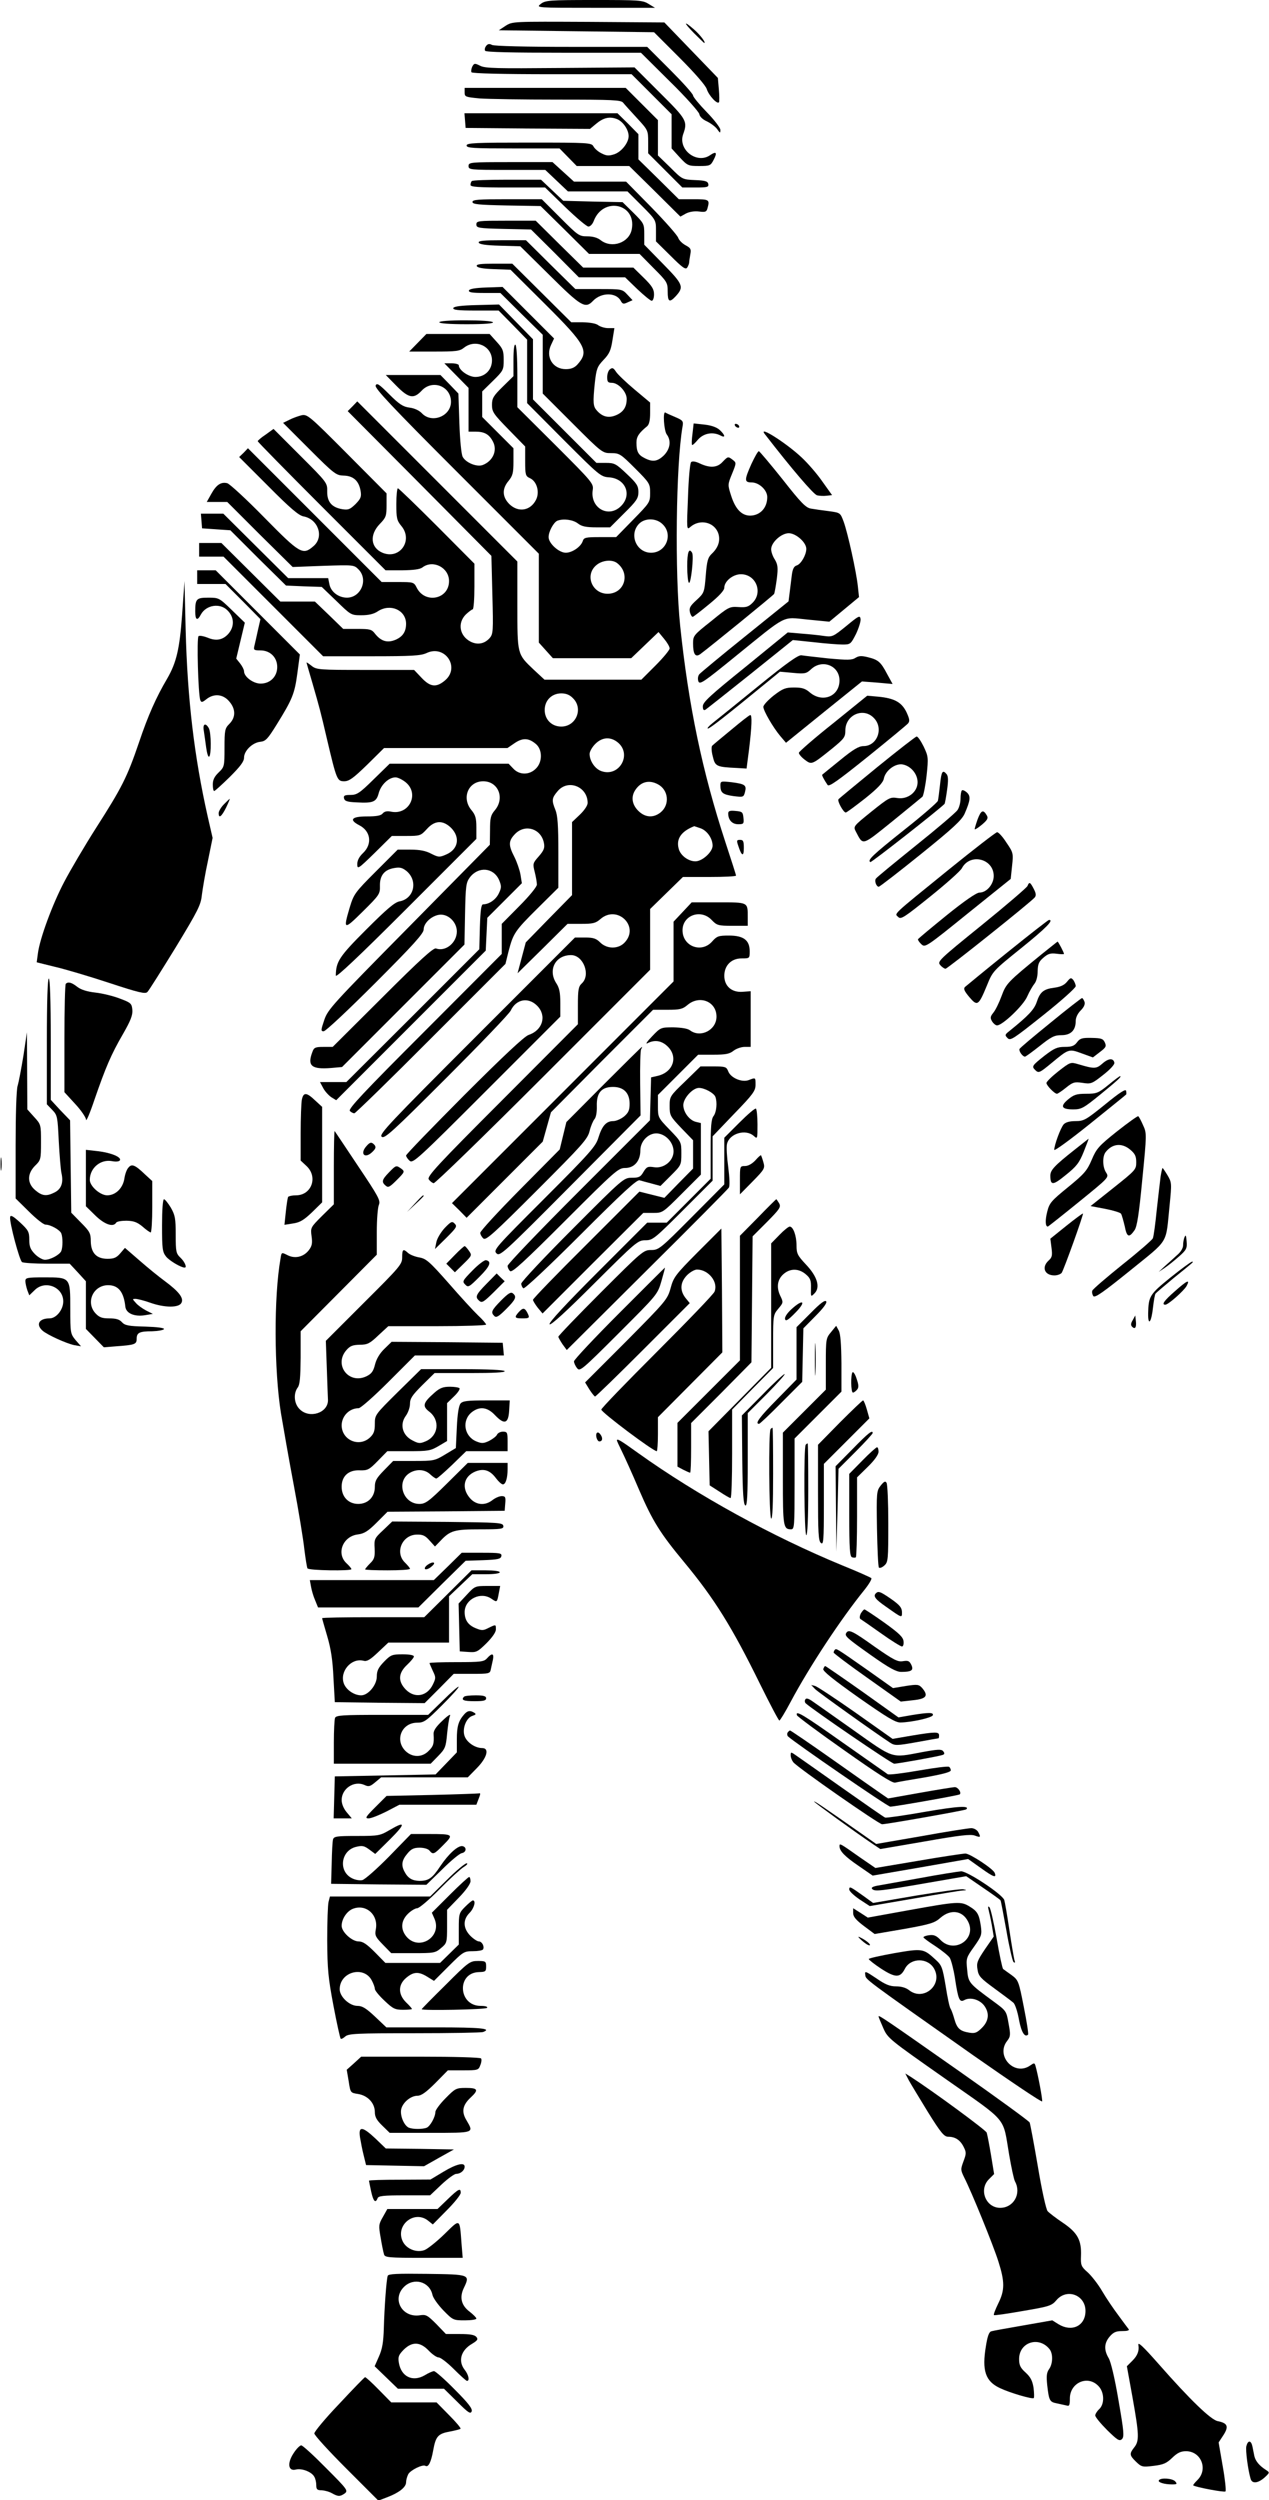 <?xml version="1.0" standalone="no"?>
<!DOCTYPE svg PUBLIC "-//W3C//DTD SVG 20010904//EN"
 "http://www.w3.org/TR/2001/REC-SVG-20010904/DTD/svg10.dtd">
<svg version="1.0" xmlns="http://www.w3.org/2000/svg"
 width="650pt" height="1280pt" viewBox="0 0 650 1280"
 preserveAspectRatio="xMidYMid meet">
<g transform="translate(0,1280) scale(0.1,-0.1)"
fill="#000000" stroke="none">
<path d="M2770 12780 c-25 -20 -25 -20 280 -20 l305 0 -33 20 c-30 19 -50 20
-280 20 -230 0 -249 -2 -272 -20z"/>
<path d="M2590 12668 l-35 -23 397 -5 398 -5 130 -130 c77 -77 134 -142 140
-161 11 -34 55 -81 63 -67 2 4 2 34 -1 66 l-5 58 -137 142 -137 142 -389 3
c-389 2 -389 2 -424 -20z"/>
<path d="M3555 12630 c27 -27 51 -50 52 -50 11 0 -21 42 -52 69 -55 48 -55 37
0 -19z"/>
<path d="M2490 12565 c-6 -8 -9 -19 -5 -25 4 -7 138 -10 402 -10 l396 0 148
-147 c82 -80 149 -156 151 -167 2 -13 17 -28 40 -38 20 -10 44 -28 52 -40 14
-20 16 -21 16 -3 0 10 -31 51 -70 91 -38 39 -70 78 -70 85 0 8 -53 67 -117
131 l-118 118 -388 0 c-234 0 -396 4 -407 10 -13 7 -21 6 -30 -5z"/>
<path d="M2419 12459 c-5 -11 -7 -24 -4 -29 4 -6 158 -10 413 -10 l407 0 103
-103 102 -102 0 -88 0 -87 41 -45 c40 -43 44 -45 100 -45 55 0 59 2 74 31 20
38 14 46 -17 25 -68 -48 -166 27 -139 106 24 67 19 76 -119 213 l-130 130
-380 -3 c-324 -3 -384 -2 -410 11 -28 14 -31 14 -41 -4z"/>
<path d="M2380 12326 c0 -22 5 -23 77 -30 42 -3 221 -6 399 -6 286 0 325 -2
336 -16 7 -9 39 -44 71 -79 56 -61 57 -63 57 -121 l0 -59 87 -87 88 -88 68 0
c60 0 68 2 65 18 -3 14 -16 18 -68 20 -65 3 -65 3 -127 65 l-63 61 0 91 0 90
-83 83 -82 82 -413 0 -412 0 0 -24z"/>
<path d="M2382 12183 l3 -38 318 -3 319 -2 30 25 c39 33 71 40 109 25 31 -13
59 -55 59 -87 0 -34 -37 -81 -74 -93 -28 -9 -40 -8 -65 5 -17 8 -35 24 -41 35
-10 19 -21 20 -330 20 -278 0 -320 -2 -320 -15 0 -13 33 -15 238 -15 l238 0
44 -45 44 -45 135 0 134 0 131 -129 131 -130 29 16 c18 9 43 13 67 10 32 -4
38 -2 43 17 12 44 9 46 -70 46 l-77 0 -103 102 -104 102 0 64 0 65 -53 54 -54
53 -392 0 -392 0 3 -37z"/>
<path d="M2400 11950 c0 -19 7 -20 197 -20 l196 0 58 -55 58 -55 152 0 153 0
73 -73 c73 -73 73 -74 73 -128 l0 -55 75 -74 c61 -61 77 -72 85 -60 5 8 10 20
10 26 0 6 3 25 6 42 5 26 2 32 -24 46 -17 9 -34 26 -38 38 -4 13 -66 83 -137
156 l-130 132 -134 0 -133 0 -55 50 -55 50 -215 0 c-208 0 -215 -1 -215 -20z"/>
<path d="M2417 11873 c-4 -3 -7 -12 -7 -20 0 -10 39 -13 191 -13 l191 0 103
-100 c57 -55 110 -100 119 -100 9 0 21 12 27 28 48 127 220 90 195 -42 -13
-69 -102 -100 -159 -56 -16 13 -40 20 -69 20 -42 0 -47 4 -138 95 l-95 95
-177 0 c-148 0 -178 -2 -178 -14 0 -12 31 -15 175 -18 l174 -3 124 -122 124
-123 129 0 130 0 72 -73 c69 -69 72 -74 72 -120 0 -52 9 -58 40 -25 45 49 40
61 -64 167 l-96 98 0 54 c0 53 -2 56 -55 109 l-56 55 -152 3 -152 4 -57 54
-57 54 -174 0 c-95 0 -177 -3 -180 -7z"/>
<path d="M2440 11651 c0 -18 10 -20 140 -23 l140 -3 123 -122 122 -123 119 0
118 0 62 -60 c35 -33 68 -60 74 -60 7 0 12 15 12 33 0 26 -10 43 -53 85 l-53
52 -128 0 -129 0 -122 120 -121 120 -152 0 c-143 0 -152 -1 -152 -19z"/>
<path d="M2452 11558 c3 -9 36 -14 109 -16 l104 -3 151 -149 c160 -159 182
-172 221 -131 42 45 120 45 143 0 9 -16 14 -17 35 -7 l25 11 -27 29 c-26 28
-28 28 -147 28 l-119 0 -127 125 -126 125 -123 0 c-94 0 -122 -3 -119 -12z"/>
<path d="M2442 11438 c3 -9 32 -14 89 -16 l84 -3 178 -177 c210 -209 226 -240
164 -309 -15 -16 -32 -23 -59 -23 -67 0 -105 63 -75 125 l15 32 -132 132 -132
132 -84 -3 c-56 -2 -85 -7 -88 -15 -3 -10 17 -13 79 -13 l82 0 108 -107 109
-107 0 -151 0 -150 153 -153 c151 -151 153 -152 197 -152 43 0 49 -4 123 -78
75 -75 77 -79 77 -126 0 -48 -2 -50 -87 -137 l-87 -89 -82 0 c-74 0 -83 -2
-89 -20 -9 -29 -54 -60 -87 -60 -35 0 -88 48 -88 80 0 29 26 76 45 84 32 12
80 5 105 -14 19 -15 41 -20 95 -20 l70 0 72 72 c64 63 73 77 73 109 0 31 -8
44 -59 92 -56 53 -63 57 -108 57 l-48 0 -163 163 -162 162 0 154 0 154 -87 89
-87 89 -115 -3 c-80 -2 -116 -7 -119 -15 -3 -10 24 -13 114 -13 l118 0 73 -74
73 -75 0 -162 0 -163 188 -189 c182 -182 189 -188 232 -191 84 -6 119 -89 61
-147 -64 -64 -159 -10 -145 82 5 33 -1 40 -190 229 l-196 195 0 157 c0 94 -4
159 -10 163 -6 4 -10 -24 -10 -77 l0 -84 -55 -54 c-48 -47 -55 -59 -55 -93 0
-36 8 -47 85 -126 l85 -87 0 -76 c0 -69 2 -76 24 -86 36 -16 52 -72 31 -112
-29 -56 -91 -65 -136 -21 -37 37 -38 79 -4 119 21 26 25 40 25 99 l0 68 -80
80 -80 80 0 65 0 66 55 54 c53 52 55 56 55 107 0 47 -4 58 -36 93 l-36 40
-162 0 -162 0 -44 -45 -44 -45 128 0 c113 0 131 2 153 20 59 46 143 8 143 -65
0 -49 -36 -85 -85 -85 -35 0 -85 35 -85 60 0 5 -17 10 -37 10 l-37 0 62 -63
62 -63 0 -112 0 -112 36 0 c46 0 70 -14 89 -51 24 -45 0 -100 -53 -120 -30
-11 -86 12 -102 42 -7 13 -14 84 -17 173 l-5 151 -46 48 -46 47 -140 0 -140 0
54 -55 c63 -64 89 -69 130 -25 55 59 150 23 150 -57 0 -74 -98 -113 -149 -59
-13 14 -38 26 -63 29 -33 4 -53 17 -104 68 -53 53 -64 60 -70 45 -5 -14 83
-108 415 -440 l421 -421 0 -228 0 -227 36 -40 36 -40 201 0 200 0 70 67 70 67
28 -34 c16 -19 29 -41 29 -50 0 -8 -33 -48 -73 -88 l-72 -72 -248 0 -248 0
-56 52 c-84 80 -83 75 -83 330 l0 223 -410 410 -410 410 -24 -25 -25 -25 368
-370 368 -371 5 -199 c5 -188 4 -201 -14 -222 -27 -30 -63 -36 -98 -18 -56 29
-68 95 -24 139 15 14 31 26 35 26 5 0 9 53 9 117 l0 117 -192 193 c-106 106
-196 193 -200 193 -4 0 -8 -36 -8 -81 0 -72 3 -84 25 -111 63 -74 -7 -175 -96
-138 -61 26 -67 92 -14 147 32 33 35 41 35 96 l0 61 -202 203 c-192 193 -204
203 -233 197 -16 -4 -45 -14 -62 -23 l-33 -16 135 -135 c127 -127 137 -134
175 -135 50 -1 78 -27 87 -78 5 -31 1 -40 -26 -68 -28 -27 -37 -31 -68 -26
-54 9 -78 38 -77 91 1 44 -1 46 -137 182 l-138 138 -40 -29 c-23 -15 -41 -31
-41 -34 0 -3 147 -153 328 -334 l327 -327 85 0 c59 1 91 5 104 15 54 41 136
-1 136 -70 0 -93 -122 -118 -165 -35 -15 30 -17 30 -98 30 l-82 0 -342 342
-343 343 -22 -23 -23 -22 149 -149 c112 -113 157 -151 181 -155 75 -14 106
-105 51 -152 -55 -48 -69 -40 -252 146 -92 94 -178 173 -190 176 -32 8 -56 -8
-82 -55 l-23 -41 52 0 53 0 167 -167 168 -166 157 6 c155 5 157 5 180 -18 52
-52 13 -145 -59 -145 -43 0 -83 30 -90 70 l-6 30 -103 0 -102 0 -166 165 -166
165 -57 0 -58 0 3 -37 3 -38 72 -5 73 -5 142 -142 143 -141 92 -4 91 -3 75
-72 c74 -72 75 -73 128 -73 37 0 63 6 84 20 64 42 144 7 145 -63 0 -41 -17
-67 -55 -83 -41 -17 -73 -7 -103 30 -18 24 -26 26 -92 26 l-72 0 -72 70 -73
70 -88 0 -89 0 -151 150 -151 150 -57 0 -57 0 0 -35 0 -35 63 0 62 0 255 -255
255 -255 247 0 c208 0 253 3 282 16 95 46 175 -73 95 -140 -44 -37 -75 -34
-120 14 l-38 40 -249 0 c-237 0 -251 1 -276 21 -14 11 -26 19 -26 17 0 -2 14
-50 31 -108 36 -125 41 -143 74 -285 49 -208 52 -215 88 -215 25 0 46 15 118
85 l86 85 316 0 316 0 38 26 c42 28 73 26 111 -8 31 -30 30 -91 -3 -123 -33
-34 -85 -34 -116 0 l-24 25 -304 0 -305 0 -82 -80 c-72 -71 -86 -80 -119 -80
-29 0 -36 -3 -33 -17 3 -14 15 -19 63 -21 87 -5 103 2 115 48 12 43 51 80 86
80 12 0 36 -12 53 -26 70 -59 17 -167 -74 -150 -22 5 -36 2 -45 -9 -9 -11 -32
-15 -81 -15 -78 0 -93 -17 -39 -45 59 -30 68 -96 20 -142 -20 -19 -30 -38 -30
-57 0 -28 4 -26 89 57 l88 87 74 0 c70 0 74 1 105 35 41 46 83 47 125 6 48
-49 36 -111 -28 -137 -32 -14 -38 -13 -74 5 -28 15 -59 21 -106 21 l-66 0
-112 -112 c-108 -108 -113 -116 -134 -185 -34 -115 -30 -116 67 -20 86 85 89
90 88 132 -1 53 23 83 75 91 28 5 41 1 63 -17 58 -51 36 -141 -38 -154 -25 -5
-65 -39 -170 -144 -139 -139 -155 -164 -156 -236 0 -13 117 97 360 340 l360
360 0 59 c0 47 -5 64 -25 88 -52 62 -17 148 60 148 77 0 112 -86 60 -148 -22
-26 -25 -40 -25 -103 l-1 -74 -414 -420 c-391 -396 -416 -423 -434 -477 -18
-53 -18 -58 -3 -58 10 0 128 111 265 248 194 194 247 253 247 273 0 31 36 67
76 75 46 9 94 -35 94 -85 0 -58 -58 -105 -107 -87 -12 5 -81 -57 -273 -249
l-256 -255 -47 0 c-42 0 -49 -3 -57 -26 -27 -71 -5 -90 96 -82 l56 5 313 313
314 314 3 157 c3 142 5 160 24 186 44 59 123 52 151 -14 12 -30 12 -38 -2 -67
-15 -32 -50 -56 -80 -56 -10 0 -14 -26 -17 -115 l-3 -115 -340 -340 -341 -340
-67 0 -68 0 16 -30 c8 -16 27 -37 41 -47 l26 -16 383 383 383 383 4 84 4 84
89 89 88 88 -7 44 c-4 23 -18 64 -31 90 -32 62 -31 83 4 119 52 52 133 26 147
-47 5 -25 0 -38 -26 -68 -31 -35 -32 -38 -21 -81 6 -24 11 -53 11 -64 0 -11
-38 -58 -90 -110 l-90 -91 0 -77 0 -77 -395 -396 c-311 -311 -393 -398 -383
-408 7 -7 17 -12 23 -12 5 0 182 172 392 383 l382 382 16 65 c24 91 31 103
149 220 l106 105 0 181 c0 139 -4 190 -15 217 -20 49 -19 61 11 96 53 64 154
24 154 -60 0 -13 -17 -38 -40 -60 l-40 -38 0 -187 0 -187 -119 -121 -118 -121
-21 -79 -21 -79 128 126 128 127 70 0 c60 0 74 3 99 25 86 74 201 -38 124
-120 -32 -35 -91 -35 -126 0 -20 20 -35 25 -77 25 l-52 0 -503 -503 c-447
-447 -502 -505 -487 -517 14 -12 52 22 331 301 173 173 322 328 330 345 28 59
90 70 135 25 51 -51 29 -126 -44 -150 -22 -8 -128 -107 -330 -309 -163 -164
-297 -302 -297 -308 0 -6 8 -18 18 -27 17 -15 40 6 395 361 l377 377 0 70 c0
53 -5 77 -20 100 -45 68 -6 145 75 145 63 0 102 -102 55 -145 -17 -16 -20 -31
-20 -114 l0 -95 -387 -388 c-334 -334 -386 -391 -377 -406 6 -9 17 -18 25 -20
8 -1 260 244 562 546 l547 547 0 156 0 155 84 82 84 82 136 0 c75 0 136 3 136
7 0 4 -25 82 -55 173 -117 357 -188 695 -231 1105 -28 268 -22 824 12 1021 5
28 2 32 -38 49 -24 10 -46 20 -50 23 -14 7 -7 -93 7 -112 24 -32 18 -74 -14
-107 -33 -32 -58 -36 -100 -14 -32 16 -41 33 -41 79 0 30 12 49 55 84 10 9 15
30 15 67 l0 54 -80 67 c-44 37 -87 78 -95 91 -13 20 -19 22 -31 12 -8 -6 -14
-24 -14 -40 0 -24 4 -29 24 -29 33 0 76 -46 76 -82 0 -42 -17 -68 -55 -84 -38
-16 -69 -8 -97 23 -20 22 -22 39 -11 145 8 70 12 81 44 115 30 31 38 49 46
101 l10 62 -32 0 c-17 0 -40 7 -51 15 -11 9 -42 14 -78 15 l-60 0 -151 150
-151 150 -93 0 c-70 0 -92 -3 -89 -12z m953 -1323 c54 -53 16 -145 -60 -145
-75 0 -114 92 -63 147 30 32 90 32 123 -2z m-234 -198 c70 -54 38 -157 -49
-157 -79 0 -118 95 -58 146 30 26 81 31 107 11z m-226 -692 c54 -53 16 -145
-60 -145 -49 0 -85 36 -85 85 0 49 36 85 85 85 25 0 44 -8 60 -25z m228 -225
c77 -61 9 -181 -83 -148 -32 11 -60 52 -60 88 0 12 13 35 29 51 35 35 77 38
114 9z m206 -215 c56 -29 63 -106 14 -145 -37 -29 -79 -26 -114 9 -33 33 -38
74 -13 109 28 40 69 50 113 27z m220 -226 c33 -12 61 -52 61 -89 0 -32 -53
-80 -88 -80 -37 0 -78 31 -86 66 -13 50 14 88 80 114 1 0 15 -5 33 -11z"/>
<path d="M2250 11150 c0 -6 54 -10 141 -10 91 0 138 4 134 10 -4 6 -62 10
-141 10 -83 0 -134 -4 -134 -10z"/>
<path d="M3547 10579 c-4 -29 -5 -55 -2 -57 2 -3 16 10 30 27 29 33 76 42 116
21 26 -14 24 2 -4 28 -15 14 -42 24 -78 28 l-56 6 -6 -53z"/>
<path d="M3765 10620 c3 -5 11 -10 16 -10 6 0 7 5 4 10 -3 6 -11 10 -16 10 -6
0 -7 -4 -4 -10z"/>
<path d="M3917 10578 c140 -181 250 -309 268 -314 12 -3 35 -4 50 -2 l27 3
-50 70 c-27 39 -74 93 -105 122 -77 73 -226 168 -190 121z"/>
<path d="M3849 10425 c-37 -83 -37 -95 1 -95 38 0 80 -39 80 -75 0 -55 -36
-94 -87 -95 -44 0 -76 33 -98 102 -18 56 -18 57 5 113 22 54 22 56 4 70 -25
19 -25 19 -53 -10 -27 -30 -65 -32 -116 -8 -23 11 -39 13 -45 7 -6 -6 -13 -86
-16 -179 -7 -166 -7 -170 12 -153 48 42 122 26 143 -32 12 -37 1 -73 -33 -105
-20 -19 -25 -36 -31 -111 -7 -87 -8 -90 -47 -126 -34 -31 -39 -41 -34 -63 4
-15 11 -25 15 -23 5 2 43 31 85 66 49 40 76 69 76 83 0 33 44 69 85 69 77 0
114 -92 60 -146 -21 -21 -33 -25 -73 -22 -45 3 -51 0 -139 -72 -90 -71 -93
-75 -93 -114 0 -56 12 -73 37 -55 50 37 372 299 378 308 3 6 9 41 14 78 7 57
5 72 -10 98 -11 16 -19 40 -19 53 0 35 52 82 90 82 37 0 90 -47 90 -80 0 -31
-27 -78 -49 -85 -14 -4 -21 -18 -25 -48 -3 -23 -8 -63 -11 -89 l-6 -47 -222
-179 c-122 -98 -228 -186 -235 -194 -7 -9 -9 -23 -5 -36 7 -19 26 -6 193 130
267 216 233 199 366 186 l112 -11 76 63 76 63 -6 56 c-8 75 -52 274 -73 331
-17 45 -17 45 -76 53 -33 4 -74 10 -91 13 -26 4 -50 28 -145 149 -63 79 -118
144 -122 145 -5 0 -21 -29 -38 -65z"/>
<path d="M3520 9901 c0 -44 4 -82 9 -85 10 -7 26 138 16 154 -16 27 -25 3 -25
-69z"/>
<path d="M1010 9845 l0 -35 73 0 72 0 90 -90 89 -90 -13 -57 c-7 -32 -15 -68
-18 -80 -5 -21 -2 -23 31 -23 50 0 86 -36 86 -85 0 -49 -36 -85 -85 -85 -38 0
-85 35 -85 63 0 8 -9 26 -20 40 l-20 25 22 92 22 92 -66 64 c-65 63 -67 64
-121 64 -61 0 -67 -6 -67 -71 0 -44 11 -50 29 -15 27 49 98 60 136 21 36 -35
37 -85 3 -122 -28 -30 -62 -36 -104 -18 -20 8 -41 12 -47 8 -10 -6 -2 -298 9
-328 5 -12 10 -12 31 5 39 31 86 26 117 -11 34 -39 34 -82 1 -115 -23 -23 -25
-32 -25 -123 0 -95 -1 -98 -30 -126 -22 -21 -30 -38 -30 -62 0 -18 3 -33 7
-33 4 0 40 33 80 72 54 54 73 79 73 99 0 35 43 77 83 81 28 3 38 14 84 88 80
129 92 157 106 262 l13 97 -216 216 -215 215 -48 0 -47 0 0 -35z"/>
<path d="M933 9655 c-13 -178 -29 -247 -77 -330 -56 -95 -98 -189 -144 -326
-61 -179 -87 -230 -220 -438 -58 -91 -131 -215 -163 -276 -60 -114 -125 -289
-135 -367 l-6 -45 93 -23 c52 -12 177 -49 277 -82 155 -51 186 -58 197 -47 8
8 72 110 144 227 116 191 130 219 135 270 4 31 17 110 31 174 l24 118 -25 109
c-69 307 -104 602 -113 956 l-6 250 -12 -170z"/>
<path d="M4335 9595 c-68 -55 -71 -57 -115 -51 -25 4 -76 9 -115 12 l-70 6
-217 -177 c-180 -145 -218 -180 -218 -201 0 -17 4 -23 13 -18 6 4 110 86 230
182 l218 175 107 -11 c59 -7 126 -12 148 -12 40 0 42 2 69 55 14 30 25 65 23
76 -3 20 -10 16 -73 -36z"/>
<path d="M3884 9287 c-109 -89 -215 -174 -234 -189 -19 -15 -30 -28 -24 -28
10 0 87 60 309 242 l60 49 66 -6 c62 -6 69 -4 94 19 57 53 145 18 145 -58 0
-81 -86 -116 -151 -62 -24 21 -41 26 -81 26 -45 0 -58 -5 -105 -41 -29 -23
-53 -49 -53 -58 0 -20 50 -106 87 -150 l29 -34 194 157 195 157 79 -6 78 -7
-28 51 c-33 63 -46 73 -98 86 -32 8 -46 8 -64 -3 -18 -12 -41 -12 -140 -3 -64
7 -126 14 -137 16 -15 3 -76 -40 -221 -158z"/>
<path d="M4269 9098 c-96 -76 -175 -145 -177 -152 -1 -6 12 -22 29 -35 37 -28
36 -28 142 57 61 50 67 58 67 92 0 79 91 120 145 65 53 -52 19 -145 -52 -145
-24 0 -53 -17 -120 -72 -48 -39 -89 -72 -91 -74 -4 -2 8 -25 27 -53 7 -11 52
21 204 143 108 87 201 164 208 172 10 12 8 23 -8 58 -25 51 -62 71 -144 79
l-57 5 -173 -140z"/>
<path d="M3746 9064 c-49 -40 -93 -77 -98 -82 -5 -5 -4 -29 3 -55 12 -51 18
-54 124 -59 l49 -3 13 100 c14 117 16 175 6 174 -5 0 -48 -34 -97 -75z"/>
<path d="M1044 9058 c3 -18 8 -57 12 -85 4 -29 10 -50 15 -47 12 7 11 121 -1
145 -17 31 -33 23 -26 -13z"/>
<path d="M4493 8872 c-105 -86 -195 -160 -198 -164 -8 -8 25 -68 37 -68 5 0
49 33 99 72 65 52 92 81 96 101 8 42 59 80 97 73 42 -8 76 -49 76 -91 0 -50
-50 -89 -103 -81 -37 6 -43 3 -133 -69 -94 -76 -94 -76 -80 -103 38 -72 28
-75 187 53 79 64 148 121 154 126 5 6 15 54 21 107 10 94 9 99 -15 150 -14 28
-30 52 -36 51 -5 0 -96 -71 -202 -157z"/>
<path d="M4815 8783 c-4 -38 -9 -75 -11 -83 -2 -8 -80 -76 -174 -150 -162
-129 -188 -154 -172 -164 5 -3 347 265 380 298 2 2 8 34 13 71 7 49 6 71 -2
81 -21 25 -27 15 -34 -53z"/>
<path d="M3690 8778 c0 -37 12 -46 67 -54 50 -6 52 -6 59 21 9 35 0 41 -68 50
-56 6 -58 6 -58 -17z"/>
<path d="M4927 8753 c-4 -3 -7 -23 -7 -42 0 -20 -7 -47 -16 -59 -9 -13 -105
-95 -214 -182 -109 -88 -201 -163 -204 -169 -8 -12 3 -41 15 -41 5 0 102 75
216 167 165 133 209 174 224 207 30 69 32 90 11 109 -10 9 -22 14 -25 10z"/>
<path d="M1147 8682 c-15 -15 -27 -36 -27 -45 0 -30 15 -18 38 28 12 25 20 45
19 45 -2 0 -15 -13 -30 -28z"/>
<path d="M3730 8635 c0 -33 20 -55 51 -55 28 0 30 2 27 33 -3 29 -6 32 -40 35
-30 3 -38 0 -38 -13z"/>
<path d="M5007 8604 c-9 -26 -16 -49 -14 -50 2 -2 19 9 38 25 28 24 32 33 23
47 -18 31 -29 26 -47 -22z"/>
<path d="M4855 8344 c-291 -236 -274 -220 -254 -239 13 -14 31 -2 164 105 82
66 155 131 162 145 42 79 163 49 163 -40 0 -42 -36 -85 -73 -85 -15 0 -75 -41
-168 -116 -79 -64 -145 -119 -147 -123 -1 -4 7 -16 18 -26 19 -17 24 -14 238
159 l219 176 7 67 c7 64 6 68 -29 119 -19 30 -41 54 -48 53 -6 0 -120 -88
-252 -195z"/>
<path d="M3782 8468 c17 -52 28 -56 28 -10 0 35 -3 42 -19 42 -18 0 -19 -3 -9
-32z"/>
<path d="M5263 8264 c-3 -8 -109 -99 -235 -201 -220 -178 -228 -186 -212 -204
9 -11 22 -19 27 -19 10 0 437 341 457 365 8 10 7 21 -5 44 -18 35 -23 38 -32
15z"/>
<path d="M3496 8130 l-46 -49 0 -153 0 -153 -567 -567 -568 -568 38 -37 37
-38 195 195 195 195 21 75 21 75 261 263 262 262 73 0 c64 0 78 3 104 25 62
52 148 17 148 -60 0 -69 -82 -111 -136 -70 -12 9 -43 14 -84 15 -65 0 -66 0
-110 -46 -26 -27 -36 -42 -23 -35 37 19 73 13 104 -18 53 -53 27 -130 -51
-149 l-35 -8 -3 -110 -3 -110 -364 -364 c-201 -201 -365 -372 -365 -381 0 -9
6 -21 13 -27 10 -9 75 51 282 258 256 256 272 270 307 270 47 0 78 36 78 90 0
51 48 95 94 86 42 -8 76 -49 76 -91 0 -49 -50 -89 -100 -81 -32 5 -38 2 -54
-24 -15 -26 -23 -30 -59 -30 -42 0 -45 -2 -305 -263 -144 -144 -262 -270 -262
-279 0 -9 5 -20 11 -24 6 -4 130 112 294 276 216 216 287 281 301 277 11 -3
39 -11 63 -17 l44 -12 53 53 c53 53 54 54 54 113 0 59 0 60 -60 122 -59 61
-60 63 -60 120 l0 58 103 103 103 103 78 0 c63 0 83 4 103 20 14 11 40 20 57
20 l31 0 0 142 0 143 -42 -3 c-55 -4 -93 29 -93 82 0 53 36 89 88 89 42 0 42
0 42 37 0 56 -31 80 -106 80 -54 0 -62 -3 -86 -30 -54 -62 -152 -26 -152 57 0
77 94 111 149 53 27 -28 33 -30 107 -30 l78 0 0 44 c0 78 4 76 -150 76 l-137
0 -47 -50z"/>
<path d="M5160 7924 c-113 -91 -210 -171 -217 -177 -9 -9 -4 -21 22 -52 41
-48 47 -45 90 59 30 74 31 75 175 191 129 104 170 146 143 145 -4 0 -100 -75
-213 -166z"/>
<path d="M5335 7914 c-174 -142 -181 -149 -205 -214 -12 -33 -31 -72 -42 -85
-16 -20 -17 -27 -6 -45 7 -11 18 -20 25 -20 28 0 136 103 155 149 11 25 28 54
37 65 9 11 16 36 16 63 1 37 6 50 30 70 23 20 36 24 67 20 21 -3 38 -3 38 -1
0 7 -30 64 -33 63 -1 0 -38 -30 -82 -65z"/>
<path d="M5465 7773 c-14 -17 -34 -26 -65 -30 -55 -7 -73 -22 -90 -74 -13 -38
-42 -69 -140 -148 -23 -18 -24 -21 -9 -36 14 -15 29 -5 182 117 92 73 167 140
167 149 0 8 -6 22 -12 31 -12 14 -15 13 -33 -9z"/>
<path d="M240 7468 l0 -322 28 -29 c26 -27 27 -34 33 -160 4 -73 10 -147 14
-164 11 -48 -1 -81 -35 -98 -41 -21 -64 -19 -99 11 -42 35 -43 84 -1 126 29
28 30 33 30 120 0 89 0 91 -35 129 l-35 39 -1 198 -1 197 -18 -120 c-11 -66
-24 -136 -30 -155 -6 -21 -10 -145 -10 -305 l0 -271 68 -67 c37 -37 75 -67 85
-67 26 0 74 -27 81 -45 8 -21 8 -69 0 -90 -8 -19 -55 -45 -84 -45 -12 0 -35
13 -51 29 -23 24 -29 38 -29 74 0 40 -5 49 -47 88 -36 33 -49 40 -51 28 -5
-25 48 -223 61 -231 7 -4 64 -8 128 -8 l116 0 42 -45 41 -45 0 -122 0 -122 46
-47 46 -47 62 5 c96 7 106 10 106 38 0 32 14 39 80 39 30 1 57 6 60 11 3 6
-33 11 -96 13 -86 2 -104 6 -119 22 -13 15 -31 20 -65 20 -37 0 -51 5 -70 25
-53 56 -13 145 64 145 52 0 80 -34 88 -110 4 -34 45 -52 99 -44 l42 7 -34 17
c-19 10 -43 27 -53 39 -19 21 -19 21 0 21 10 -1 44 -9 74 -20 74 -26 146 -26
159 -1 14 24 -12 58 -85 112 -30 22 -88 69 -129 105 l-75 65 -24 -28 c-19 -22
-32 -28 -65 -28 -57 0 -85 30 -86 90 0 40 -5 50 -50 95 l-50 51 -3 236 -3 237
-50 52 -49 53 0 310 c0 201 -4 311 -10 311 -6 0 -10 -114 -10 -322z"/>
<path d="M337 7763 c-4 -3 -7 -130 -7 -281 l0 -274 55 -60 c30 -32 55 -69 56
-81 0 -12 20 34 43 103 57 165 85 231 146 336 39 68 50 96 48 123 -3 33 -7 37
-63 58 -33 13 -90 27 -126 31 -44 5 -75 15 -94 30 -28 22 -46 27 -58 15z"/>
<path d="M5380 7563 c-85 -69 -157 -129 -158 -134 -4 -11 16 -39 28 -39 4 0
38 25 76 55 59 47 75 55 111 55 48 0 73 25 73 73 0 17 10 38 25 53 17 17 24
32 20 45 -4 10 -9 19 -13 19 -4 -1 -77 -57 -162 -127z"/>
<path d="M5517 7464 c-14 -19 -27 -24 -63 -24 -39 0 -54 -7 -105 -46 -63 -50
-65 -54 -47 -72 18 -18 22 -16 85 36 87 72 88 73 153 49 l58 -21 35 27 c32 24
35 30 26 50 -9 19 -18 22 -67 23 -49 1 -60 -2 -75 -22z"/>
<path d="M3093 7248 l-192 -193 -17 -70 -17 -70 -203 -205 c-112 -113 -204
-213 -204 -222 0 -8 7 -21 16 -29 13 -11 50 22 274 246 233 233 260 263 270
304 6 25 18 53 25 61 8 9 13 35 12 67 -2 67 23 98 83 98 55 0 85 -31 85 -86 0
-33 -6 -46 -28 -65 -16 -13 -41 -24 -56 -24 -36 0 -57 -24 -76 -85 -13 -44
-42 -77 -277 -312 -251 -251 -262 -263 -245 -280 17 -17 34 -2 378 344 l360
362 -2 164 c-1 90 1 169 5 175 4 7 6 12 4 12 -2 0 -90 -87 -195 -192z"/>
<path d="M5646 7354 c-31 -27 -41 -27 -122 -3 -41 12 -41 12 -103 -36 -33 -26
-61 -53 -61 -60 0 -12 41 -55 54 -55 4 0 25 14 46 31 35 28 43 31 84 25 44 -7
49 -5 106 40 36 28 60 54 58 63 -5 25 -31 23 -62 -5z"/>
<path d="M3509 7263 c-78 -75 -79 -77 -79 -126 0 -48 3 -53 60 -113 l60 -62 0
-72 0 -73 -74 -75 -73 -75 -64 16 -64 16 -272 -272 c-150 -149 -273 -276 -273
-282 0 -5 11 -23 24 -40 l25 -30 258 258 258 257 50 0 c49 0 49 0 147 98 l98
98 0 132 0 132 -25 6 c-34 8 -65 50 -65 86 0 35 48 88 80 88 29 0 76 -26 84
-45 11 -29 6 -79 -9 -99 -12 -15 -15 -54 -15 -171 l0 -150 -113 -113 -112
-112 -50 0 -50 0 -254 -254 c-163 -163 -251 -258 -246 -266 5 -8 84 64 229
209 214 213 223 221 262 221 37 0 46 7 192 153 l152 152 0 114 0 113 110 115
c97 100 110 118 110 149 0 38 1 38 -35 24 -35 -13 -92 11 -105 45 -9 23 -14
25 -76 25 l-66 0 -79 -77z"/>
<path d="M5677 7245 c-52 -42 -60 -45 -114 -45 -49 0 -63 -5 -92 -29 -42 -35
-34 -51 26 -51 42 0 53 6 140 77 87 71 111 93 100 93 -3 0 -30 -20 -60 -45z"/>
<path d="M5660 7145 c-98 -79 -108 -85 -151 -85 -31 0 -51 -6 -61 -17 -16 -19
-48 -106 -48 -130 0 -8 82 52 183 133 100 81 184 148 185 150 2 1 2 10 0 19
-2 11 -31 -7 -108 -70z"/>
<path d="M1546 7169 c-3 -17 -6 -94 -6 -171 l0 -140 30 -28 c60 -56 26 -150
-54 -150 -19 0 -37 -4 -40 -8 -3 -5 -8 -39 -12 -76 l-7 -67 44 7 c35 5 55 17
97 57 l52 51 0 244 0 245 -36 33 c-44 42 -60 43 -68 3z"/>
<path d="M3787 7052 l-77 -77 0 -120 0 -119 -167 -168 c-161 -162 -169 -168
-208 -168 -39 0 -46 -6 -258 -218 -119 -119 -217 -221 -217 -226 0 -4 10 -21
21 -38 l22 -30 411 409 c226 224 414 414 419 422 6 8 4 51 -3 107 -7 51 -10
104 -6 118 13 53 96 77 137 40 19 -17 19 -15 19 59 0 42 -4 78 -8 81 -5 3 -43
-30 -85 -72z"/>
<path d="M5721 7007 c-93 -74 -105 -88 -129 -145 -24 -56 -38 -72 -121 -140
-86 -70 -96 -81 -107 -126 -11 -43 -10 -76 3 -76 2 0 74 57 159 126 154 125
155 126 140 150 -19 28 -20 83 -3 105 34 44 83 49 126 13 25 -21 31 -34 31
-65 0 -37 -4 -41 -117 -131 l-117 -93 74 -14 c41 -8 78 -19 82 -25 4 -6 12
-35 19 -64 11 -57 22 -61 50 -21 13 18 23 81 40 260 23 233 23 237 4 278 -10
23 -21 44 -25 46 -3 2 -52 -33 -109 -78z"/>
<path d="M1710 6824 l0 -190 -60 -59 c-59 -59 -60 -60 -54 -105 5 -36 2 -50
-15 -72 -27 -34 -71 -44 -109 -24 -30 15 -30 15 -35 -17 -35 -198 -33 -572 2
-792 12 -71 41 -238 66 -370 25 -132 49 -280 54 -328 6 -48 13 -92 16 -97 7
-11 225 -14 225 -4 0 4 -11 17 -25 30 -54 50 -19 139 59 148 31 4 51 16 95 60
l56 56 300 2 300 3 3 38 c3 32 0 37 -18 37 -12 0 -33 -9 -47 -20 -39 -31 -86
-26 -117 11 -43 51 -31 110 29 135 43 17 75 7 106 -35 13 -17 28 -31 35 -31
14 0 24 32 24 78 l0 32 -102 0 -102 0 -106 -105 c-94 -93 -111 -105 -142 -105
-83 0 -120 112 -52 157 35 23 80 21 107 -5 13 -12 27 -22 32 -22 5 0 41 32 81
70 l72 70 106 0 106 0 0 50 c0 46 -2 50 -24 50 -13 0 -26 -7 -30 -15 -3 -8
-21 -22 -40 -32 -29 -14 -39 -14 -66 -3 -63 26 -76 108 -23 150 40 31 80 26
119 -16 48 -50 68 -43 72 24 l3 52 -119 0 c-99 0 -122 -3 -133 -16 -9 -11 -16
-54 -19 -122 l-5 -106 -55 -33 c-53 -32 -59 -33 -160 -33 l-106 0 -47 -48
c-39 -40 -47 -54 -47 -85 0 -51 -35 -87 -85 -87 -50 0 -85 36 -85 88 0 55 36
87 94 84 39 -1 47 3 91 48 l49 50 109 0 c99 0 112 2 153 26 l44 26 0 97 0 97
35 34 c19 18 32 37 29 42 -3 4 -25 8 -49 8 -35 0 -52 -6 -80 -31 -58 -51 -63
-68 -27 -96 58 -44 48 -126 -19 -153 -28 -12 -36 -11 -68 6 -50 26 -64 81 -33
124 12 16 22 44 22 62 0 28 11 44 63 96 l63 62 182 0 c120 0 181 3 177 10 -4
6 -87 10 -217 10 l-211 0 -119 -117 c-117 -116 -118 -117 -118 -163 0 -37 -5
-51 -25 -70 -56 -52 -145 -13 -145 63 1 48 40 87 87 87 10 0 78 60 153 135
l135 135 228 0 228 0 -3 33 -3 32 -284 3 -285 2 -37 -36 c-24 -23 -41 -52 -48
-80 -9 -36 -18 -48 -45 -61 -90 -42 -167 59 -102 134 19 22 32 27 69 28 39 0
51 6 95 48 l51 47 251 0 c137 0 250 4 250 8 0 4 -18 26 -41 47 -23 22 -91 96
-151 165 -98 111 -115 126 -151 132 -22 4 -47 14 -57 23 -25 23 -30 19 -30
-23 0 -35 -11 -48 -196 -232 l-195 -195 5 -140 c3 -77 5 -151 6 -164 0 -66
-96 -96 -145 -46 -29 28 -33 80 -10 111 11 14 14 51 15 153 l0 135 195 196
195 196 0 116 c0 65 5 127 11 140 9 21 -3 43 -107 198 -64 96 -118 177 -120
179 -2 2 -4 -81 -4 -185z"/>
<path d="M5505 6914 c-105 -83 -125 -105 -125 -133 0 -52 13 -51 79 3 55 44
69 62 92 119 15 37 26 67 25 67 0 0 -32 -25 -71 -56z"/>
<path d="M1877 6932 c-35 -39 -9 -67 29 -31 18 17 21 25 13 36 -15 17 -23 17
-42 -5z"/>
<path d="M440 6768 l0 -144 48 -47 c47 -46 92 -62 107 -37 3 6 27 10 53 10 37
-1 54 -7 82 -30 19 -17 38 -30 42 -30 4 0 8 59 8 131 l0 132 -36 33 c-52 50
-69 57 -86 36 -9 -9 -18 -35 -21 -57 -8 -49 -45 -85 -88 -85 -36 0 -89 47 -89
79 0 61 55 107 114 96 20 -4 36 -2 40 4 10 16 -44 39 -112 47 l-62 7 0 -145z"/>
<path d="M3 6840 c0 -30 2 -43 4 -27 2 15 2 39 0 55 -2 15 -4 2 -4 -28z"/>
<path d="M3869 6859 c-17 -18 -37 -29 -53 -29 -26 0 -26 -1 -26 -72 l0 -73 65
66 c62 63 64 68 55 99 -5 18 -11 34 -12 35 -2 2 -15 -10 -29 -26z"/>
<path d="M1992 6797 c-36 -37 -39 -49 -16 -68 13 -11 21 -6 57 30 40 40 41 43
23 57 -27 19 -27 19 -64 -19z"/>
<path d="M5945 6778 c-3 -24 -12 -101 -20 -173 -7 -71 -16 -137 -20 -145 -3
-8 -73 -69 -155 -134 -82 -66 -152 -126 -155 -134 -3 -8 0 -20 5 -28 9 -10 50
19 190 132 202 164 180 129 201 334 11 111 11 116 -11 153 -12 20 -24 37 -25
37 -2 0 -6 -19 -10 -42z"/>
<path d="M2125 6638 l-40 -43 43 40 c23 21 42 40 42 42 0 8 -9 0 -45 -39z"/>
<path d="M830 6526 c0 -120 2 -136 21 -160 17 -21 76 -56 95 -56 13 0 0 30
-21 50 -23 22 -25 30 -25 118 0 84 -3 100 -25 139 -14 23 -30 43 -35 43 -6 0
-10 -55 -10 -134z"/>
<path d="M3882 6566 l-92 -93 0 -319 0 -319 -160 -160 -160 -160 0 -112 0
-112 30 -16 c16 -8 31 -15 35 -15 3 0 5 57 5 127 l0 127 155 155 154 156 3
322 3 323 74 74 c65 66 72 76 62 95 -7 11 -13 21 -15 21 -1 0 -44 -42 -94 -94z"/>
<path d="M5462 6524 l-82 -66 6 -47 c5 -39 3 -49 -15 -65 -37 -34 -21 -76 30
-76 15 0 31 6 37 13 10 13 113 299 109 304 -2 1 -40 -27 -85 -63z"/>
<path d="M2278 6513 c-20 -22 -39 -53 -43 -73 l-7 -35 58 57 c52 52 57 59 43
73 -13 14 -19 11 -51 -22z"/>
<path d="M3992 6477 l-42 -43 0 -318 0 -319 -160 -162 -161 -163 3 -138 3
-139 50 -32 c27 -18 53 -33 57 -33 5 0 8 102 8 226 l0 227 105 107 105 106 0
136 c0 133 1 137 27 168 26 31 26 32 9 67 -21 45 -13 86 21 113 34 27 76 25
110 -4 24 -20 28 -32 27 -71 -1 -46 -1 -46 18 -27 31 31 15 86 -44 148 -43 46
-48 56 -48 97 0 50 -17 97 -35 97 -6 0 -30 -19 -53 -43z"/>
<path d="M3573 6388 c-113 -114 -123 -127 -138 -183 -16 -58 -24 -67 -227
-272 l-211 -211 22 -36 c13 -20 26 -36 29 -36 4 0 115 108 246 239 l239 239
-22 27 c-30 39 -27 80 8 116 16 16 39 29 51 29 59 0 110 -64 90 -113 -4 -12
-137 -150 -294 -307 -157 -157 -286 -290 -286 -297 0 -14 265 -213 284 -213 3
0 6 39 6 87 l0 87 165 166 165 166 -2 317 -3 317 -122 -122z"/>
<path d="M6068 6467 c-5 -10 -8 -29 -8 -43 0 -14 -12 -35 -32 -51 -17 -16 -45
-41 -62 -56 l-31 -29 30 20 c17 11 49 37 73 58 40 35 43 43 40 79 -2 29 -5 35
-10 22z"/>
<path d="M2330 6375 l-44 -45 22 -22 22 -22 44 43 c44 43 44 44 28 67 -9 13
-19 24 -22 24 -3 0 -26 -20 -50 -45z"/>
<path d="M2420 6295 c-51 -52 -53 -56 -37 -72 15 -16 20 -13 73 40 54 54 64
79 33 85 -8 1 -39 -22 -69 -53z"/>
<path d="M5995 6259 c-106 -86 -112 -95 -114 -183 -1 -70 17 -46 25 31 4 34 9
65 13 70 3 4 44 39 91 78 110 89 106 85 95 85 -6 -1 -55 -37 -110 -81z"/>
<path d="M3172 6077 c-127 -127 -232 -239 -232 -247 0 -8 7 -24 16 -35 14 -18
24 -10 213 179 198 198 199 198 219 267 11 38 19 69 18 69 -1 0 -106 -105
-234 -233z"/>
<path d="M2492 6227 c-56 -57 -60 -68 -36 -88 13 -11 23 -4 72 44 l57 57 -21
20 -20 20 -52 -53z"/>
<path d="M130 6241 c0 -11 5 -32 10 -47 l10 -26 27 26 c53 54 147 17 147 -57
0 -43 -36 -87 -70 -87 -54 0 -72 -31 -36 -63 24 -21 120 -65 162 -74 l35 -6
-28 32 c-26 32 -27 36 -27 160 0 162 1 161 -133 161 -89 0 -97 -2 -97 -19z"/>
<path d="M6018 6189 c-55 -48 -70 -69 -49 -69 15 0 95 71 109 96 19 36 3 29
-60 -27z"/>
<path d="M2567 6142 c-50 -51 -54 -61 -35 -80 10 -10 23 -2 60 35 50 50 56 64
35 81 -10 9 -24 0 -60 -36z"/>
<path d="M4152 6077 l-72 -72 0 -134 0 -134 -100 -102 c-90 -91 -115 -125 -92
-125 4 0 55 48 114 108 l107 107 3 137 3 137 62 63 c40 40 60 67 55 75 -6 9
-31 -10 -80 -60z"/>
<path d="M4054 6097 c-22 -20 -35 -40 -33 -50 3 -14 15 -7 54 33 57 58 39 72
-21 17z"/>
<path d="M2657 6082 c-24 -27 -21 -32 18 -32 38 0 40 2 25 31 -13 24 -22 24
-43 1z"/>
<path d="M5802 6041 c-10 -16 -11 -26 -3 -34 15 -15 23 -3 19 30 l-3 28 -13
-24z"/>
<path d="M4257 5980 c-26 -31 -27 -35 -27 -163 l0 -132 -110 -110 -110 -110 0
-235 c0 -245 2 -260 42 -260 17 0 18 15 18 233 l0 232 120 120 120 120 0 145
c-1 100 -5 152 -14 168 l-13 24 -26 -32z"/>
<path d="M4174 5840 c0 -74 1 -105 3 -67 2 37 2 97 0 135 -2 37 -3 6 -3 -68z"/>
<path d="M4367 5774 c-10 -10 -9 -104 2 -104 5 0 14 7 21 15 9 11 9 23 -2 55
-7 23 -17 38 -21 34z"/>
<path d="M3907 5661 l-107 -108 2 -228 c2 -172 6 -229 16 -233 9 -3 12 48 12
234 l0 239 97 97 c53 54 95 100 92 103 -3 2 -54 -44 -112 -104z"/>
<path d="M4302 5517 l-112 -114 0 -245 c0 -206 2 -248 15 -258 13 -11 15 12
15 196 l0 209 117 117 116 116 -13 46 c-7 25 -16 46 -19 46 -4 0 -57 -51 -119
-113z"/>
<path d="M3947 5483 c-11 -11 -8 -451 3 -458 7 -4 10 75 10 229 0 130 -1 236
-3 236 -2 0 -7 -3 -10 -7z"/>
<path d="M3056 5462 c-7 -12 3 -42 14 -42 16 0 19 17 6 35 -8 11 -15 14 -20 7z"/>
<path d="M4367 5381 l-87 -88 2 -219 2 -219 6 212 5 213 88 88 c48 48 87 91
87 95 0 18 -23 0 -103 -82z"/>
<path d="M3160 5425 c0 -3 11 -27 24 -53 13 -26 54 -116 90 -201 68 -158 108
-222 231 -370 155 -187 245 -332 388 -623 51 -103 95 -187 99 -187 3 -1 30 43
58 96 96 180 257 424 377 572 24 30 40 57 36 61 -4 4 -71 34 -148 65 -359 148
-742 358 -1047 576 -93 67 -108 75 -108 64z"/>
<path d="M4127 5403 c-11 -11 -8 -463 3 -463 6 0 10 85 10 235 0 129 -1 235
-3 235 -2 0 -7 -3 -10 -7z"/>
<path d="M4417 5322 l-67 -68 0 -211 c0 -172 3 -212 14 -216 8 -3 17 -3 20 0
3 4 6 97 6 208 l0 201 55 54 c35 34 55 63 55 77 0 13 -3 23 -8 23 -4 0 -38
-30 -75 -68z"/>
<path d="M4511 5194 c-21 -27 -22 -35 -19 -220 2 -106 6 -196 10 -200 5 -4 17
1 28 11 19 17 20 30 20 214 0 108 -4 202 -9 209 -6 11 -13 7 -30 -14z"/>
<path d="M1963 4966 c-45 -42 -47 -46 -44 -95 2 -43 -2 -55 -24 -76 -14 -14
-25 -28 -25 -30 0 -3 52 -5 115 -5 63 0 115 3 115 8 0 4 -12 18 -25 31 -54 51
-16 142 59 144 31 1 44 -5 66 -30 l28 -31 29 30 c49 52 71 58 203 58 110 0
121 2 118 18 -3 16 -26 17 -286 20 l-283 2 -46 -44z"/>
<path d="M2294 4780 l-72 -70 -317 0 -318 0 6 -33 c3 -18 12 -50 21 -70 l15
-37 257 0 257 0 121 120 121 119 90 3 c76 3 90 6 93 21 3 15 -7 17 -100 17
l-103 0 -71 -70z"/>
<path d="M2187 4786 c-10 -8 -14 -17 -9 -20 6 -3 21 3 33 14 28 23 5 28 -24 6z"/>
<path d="M2294 4640 l-121 -120 -261 0 c-144 0 -262 -2 -262 -5 0 -3 12 -44
26 -92 19 -64 28 -123 32 -213 l7 -125 230 -3 230 -2 75 75 74 75 93 0 c88 0
93 1 97 23 3 12 7 34 11 50 6 32 -5 35 -30 7 -16 -18 -31 -20 -157 -20 -76 0
-138 -2 -138 -5 0 -2 8 -20 17 -40 16 -33 16 -37 0 -70 -29 -60 -92 -72 -138
-26 -41 42 -40 84 6 127 19 18 35 37 35 43 0 7 -24 11 -58 11 -54 0 -61 -3
-95 -38 -29 -30 -37 -46 -37 -76 0 -43 -44 -96 -80 -96 -36 0 -77 28 -89 61
-22 62 39 132 101 116 17 -5 34 5 74 43 l53 50 155 0 156 0 0 118 0 119 59 56
60 57 70 0 c41 0 71 4 71 10 0 6 -31 10 -72 10 l-73 0 -121 -120z"/>
<path d="M2391 4635 l-42 -45 3 -123 3 -122 44 -3 c41 -3 47 0 92 44 30 30 49
57 49 71 0 27 1 27 -38 8 -27 -14 -35 -14 -66 -1 -39 16 -56 42 -56 83 1 66
83 106 138 67 28 -19 28 -19 37 29 l7 37 -65 0 c-64 0 -65 -1 -106 -45z"/>
<path d="M4487 4643 c-16 -15 -4 -31 51 -69 85 -60 82 -59 82 -27 -1 22 -11
35 -55 66 -55 38 -66 42 -78 30z"/>
<path d="M4409 4539 c-6 -13 -7 -24 -2 -28 5 -3 53 -36 105 -73 53 -38 102
-68 108 -68 6 0 10 12 8 27 -2 21 -23 41 -98 95 -52 37 -98 67 -102 68 -4 0
-12 -10 -19 -21z"/>
<path d="M4335 4440 c-10 -16 0 -25 127 -115 92 -65 129 -85 154 -85 53 0 65
8 52 36 -10 20 -16 23 -42 19 -27 -5 -47 5 -146 74 -113 81 -133 90 -145 71z"/>
<path d="M4276 4353 c-3 -3 -6 -10 -6 -14 0 -4 77 -62 172 -129 l172 -122 63
7 c69 7 80 23 46 63 -17 18 -23 19 -83 10 l-66 -11 -134 95 c-160 112 -156
109 -164 101z"/>
<path d="M4217 4255 c-4 -10 49 -53 179 -145 147 -103 191 -130 217 -129 56 1
160 24 165 37 5 15 -20 15 -107 1 l-69 -12 -185 132 c-102 72 -188 131 -190
131 -3 0 -7 -7 -10 -15z"/>
<path d="M2269 4094 l-76 -74 -236 0 c-205 0 -236 -2 -241 -16 -3 -9 -6 -65
-6 -125 l0 -109 248 0 248 0 39 40 c35 36 39 45 45 112 4 40 10 82 15 93 5 12
-11 2 -39 -25 -34 -32 -47 -52 -45 -70 3 -48 -1 -61 -26 -85 -33 -34 -84 -34
-119 1 -55 56 -18 144 61 144 35 0 46 8 128 90 49 49 87 91 84 94 -2 3 -39
-29 -80 -70z"/>
<path d="M4175 4152 c17 -17 307 -224 385 -275 24 -15 33 -15 134 3 60 11 111
20 113 20 2 0 3 7 3 15 0 19 -18 19 -139 -1 l-99 -17 -188 133 c-104 73 -198
135 -209 138 l-20 5 20 -21z"/>
<path d="M2377 4113 c-17 -17 -2 -23 53 -23 47 0 60 3 60 15 0 11 -13 15 -53
15 -30 0 -57 -3 -60 -7z"/>
<path d="M4125 4099 c-4 -6 -3 -14 1 -19 34 -32 441 -310 454 -310 20 0 230
38 249 45 10 4 10 9 2 19 -9 11 -27 10 -109 -5 -159 -30 -141 -36 -351 113
-102 72 -198 140 -213 150 -18 12 -29 15 -33 7z"/>
<path d="M2378 4023 c-30 -34 -38 -62 -38 -128 l0 -67 -54 -56 -55 -57 -258
-5 -258 -5 -3 -107 -3 -108 47 0 46 0 -26 31 c-16 19 -26 43 -26 63 0 59 64
101 117 77 21 -10 29 -8 55 14 l30 25 222 0 222 0 47 48 c52 53 65 102 27 102
-35 0 -76 27 -89 58 -16 37 6 97 39 107 18 6 20 9 9 16 -21 13 -34 11 -51 -8z"/>
<path d="M4082 4018 c2 -6 112 -88 243 -180 170 -120 245 -168 260 -165 11 3
80 15 153 27 90 16 132 27 132 36 0 7 -4 15 -9 18 -5 4 -75 -5 -155 -19 -81
-14 -152 -23 -159 -19 -6 5 -110 77 -229 161 -205 145 -245 169 -236 141z"/>
<path d="M4034 3929 c-3 -6 -2 -15 2 -19 31 -30 511 -360 524 -360 22 0 352
58 356 63 10 9 -9 37 -25 37 -9 0 -89 -13 -179 -29 l-163 -29 -32 22 c-18 12
-129 90 -248 174 -119 84 -219 152 -222 152 -3 0 -9 -5 -13 -11z"/>
<path d="M4050 3813 c0 -11 6 -26 13 -35 19 -26 439 -318 455 -318 24 0 426
71 431 76 21 20 -41 17 -209 -12 -107 -19 -200 -32 -206 -30 -6 2 -105 71
-220 152 -115 81 -221 156 -236 166 -27 19 -28 19 -28 1z"/>
<path d="M2213 3610 l-233 -5 -57 -57 c-50 -50 -55 -58 -35 -58 13 0 53 16 91
35 l67 35 197 0 197 0 10 26 c12 30 12 35 3 32 -5 -1 -113 -5 -240 -8z"/>
<path d="M4170 3576 c0 -4 204 -152 303 -219 l36 -24 228 39 c176 31 234 38
256 30 30 -11 32 -9 17 19 -6 10 -21 19 -35 19 -13 0 -128 -18 -255 -41 l-232
-40 -71 50 c-206 144 -247 172 -247 167z"/>
<path d="M1995 3430 c-48 -28 -55 -30 -167 -30 -102 0 -117 -2 -122 -17 -3
-10 -6 -65 -7 -123 l-3 -105 244 -3 244 -2 81 79 c44 44 89 81 100 83 24 4 27
31 4 36 -23 4 -71 -39 -114 -103 -41 -62 -60 -75 -107 -75 -37 1 -59 14 -76
47 -18 33 -14 59 14 92 20 25 34 31 64 31 21 0 43 -6 50 -15 18 -22 23 -20 72
30 53 53 50 55 -75 55 l-92 0 -112 -115 c-62 -63 -123 -117 -137 -121 -14 -3
-37 1 -54 10 -70 36 -56 141 21 160 32 8 42 6 68 -13 l31 -23 77 76 c80 80 79
95 -4 46z"/>
<path d="M4300 3348 c0 -25 27 -53 99 -102 l71 -49 244 42 245 43 66 -47 c64
-46 81 -52 70 -24 -8 21 -127 99 -150 99 -11 0 -119 -16 -241 -37 l-220 -37
-80 55 c-102 72 -104 73 -104 57z"/>
<path d="M2289 3175 l-86 -85 -256 0 -257 0 -7 -27 c-4 -16 -7 -104 -7 -198 1
-148 5 -191 32 -334 17 -90 34 -166 37 -169 3 -3 13 2 23 11 17 15 55 17 354
17 185 0 343 3 352 6 48 18 -8 24 -240 24 l-255 0 -58 55 c-46 43 -65 55 -90
55 -41 0 -91 47 -91 85 0 90 125 123 165 44 8 -15 15 -34 15 -42 0 -8 22 -35
50 -61 43 -41 54 -46 95 -46 25 0 45 2 45 4 0 3 -13 18 -30 34 -42 42 -41 91
1 126 37 31 63 33 108 5 l34 -21 76 76 c73 73 78 76 123 76 26 0 49 4 52 9 9
14 -5 41 -21 41 -8 0 -28 13 -44 29 -37 38 -39 82 -4 117 24 24 34 64 17 64
-4 0 -22 -15 -40 -33 -31 -31 -32 -37 -32 -113 l0 -80 -48 -47 -48 -47 -140 0
-140 0 -54 55 c-41 41 -61 55 -83 55 -34 0 -87 48 -87 80 0 36 28 77 60 88 67
24 129 -33 115 -106 -6 -31 -2 -39 36 -78 l43 -44 112 0 c106 0 114 1 143 26
30 25 31 28 31 111 l0 85 60 62 c36 37 60 71 60 84 0 12 -3 22 -7 22 -4 0 -49
-41 -99 -91 l-92 -92 14 -32 c39 -94 -83 -167 -146 -88 -29 37 -26 79 9 114
16 16 38 29 48 29 10 0 61 43 113 96 52 53 109 105 125 115 17 10 23 19 15 19
-8 0 -54 -38 -101 -85z"/>
<path d="M4710 3184 c-102 -18 -200 -36 -219 -39 -23 -5 -30 -10 -23 -17 13
-13 42 -10 284 32 l197 34 86 -59 c47 -32 88 -61 90 -65 2 -3 15 -73 30 -155
14 -82 31 -154 36 -160 8 -7 10 -4 5 10 -3 11 -15 81 -26 155 -11 74 -23 143
-26 152 -9 29 -189 148 -221 147 -15 -1 -111 -16 -213 -35z"/>
<path d="M4350 3126 c0 -9 24 -31 53 -51 l52 -34 228 39 c125 22 238 41 250
41 20 1 20 2 2 6 -10 3 -119 -12 -241 -32 l-222 -38 -48 35 c-69 49 -74 52
-74 34z"/>
<path d="M4655 3020 l-210 -38 -37 24 -38 24 0 -25 c0 -18 14 -35 55 -66 l55
-41 152 26 c134 24 156 31 185 57 52 45 112 38 141 -18 48 -90 -70 -169 -141
-95 -21 22 -34 27 -57 24 -17 -2 -30 -7 -30 -11 0 -3 28 -24 61 -45 33 -22 67
-49 74 -60 7 -12 19 -57 26 -101 17 -114 24 -129 49 -115 30 16 76 3 100 -27
29 -38 26 -79 -10 -115 -26 -26 -36 -30 -66 -25 -47 8 -62 21 -76 71 -6 22
-15 46 -19 52 -5 5 -16 57 -25 115 -16 95 -20 107 -51 135 -63 58 -67 59 -212
34 -72 -13 -131 -26 -131 -30 0 -4 29 -27 64 -50 73 -47 97 -47 121 0 30 58
120 58 151 -2 43 -82 -56 -165 -129 -108 -16 13 -40 20 -67 20 -32 0 -55 9
-101 41 -57 38 -60 39 -57 18 3 -25 -13 -13 553 -412 193 -135 352 -242 353
-236 3 8 -20 132 -34 182 -5 16 -7 16 -27 2 -81 -57 -179 49 -118 126 17 22
18 31 7 89 -11 64 -12 65 -76 112 -128 94 -130 96 -136 163 -6 58 -5 62 36
119 38 54 40 61 34 105 -9 60 -17 75 -58 100 -44 27 -62 26 -311 -19z"/>
<path d="M5063 3025 c3 -11 11 -47 17 -80 l10 -60 -45 -65 c-39 -58 -44 -70
-38 -104 5 -34 16 -45 87 -97 45 -33 88 -65 97 -73 8 -7 21 -45 28 -85 12 -65
30 -95 47 -78 3 3 -7 67 -22 142 -26 133 -28 137 -63 163 -20 14 -39 28 -43
31 -4 4 -19 74 -33 156 -15 83 -31 155 -37 160 -7 7 -8 4 -5 -10z"/>
<path d="M4413 2866 c15 -14 33 -26 40 -26 13 1 -16 26 -48 41 -13 7 -10 1 8
-15z"/>
<path d="M2283 2638 c-68 -67 -123 -123 -123 -125 0 -8 329 -2 335 7 4 6 -9
10 -33 10 -115 0 -124 170 -9 173 34 1 37 3 37 29 0 26 -3 28 -42 28 -41 0
-48 -5 -165 -122z"/>
<path d="M4500 2476 c0 -3 11 -30 24 -59 23 -53 30 -58 315 -258 329 -231 296
-192 330 -391 11 -64 24 -126 30 -137 34 -62 -7 -135 -76 -135 -74 0 -111 94
-57 147 l26 26 -16 98 c-9 54 -19 105 -22 114 -4 13 -275 212 -388 285 l-29
18 18 -35 c10 -18 54 -91 97 -161 67 -108 84 -128 105 -128 35 0 61 -16 79
-52 14 -28 14 -34 -1 -74 -15 -41 -15 -44 4 -83 37 -72 149 -347 175 -430 33
-104 33 -147 -1 -215 -15 -31 -25 -57 -22 -59 2 -3 69 7 149 21 136 23 147 27
171 55 53 63 149 27 149 -55 0 -76 -69 -110 -138 -68 l-32 20 -148 -26 c-81
-14 -154 -27 -164 -30 -12 -3 -20 -25 -28 -76 -21 -125 -3 -180 72 -215 50
-24 166 -58 173 -51 3 3 2 26 -1 53 -6 36 -15 54 -41 78 -27 24 -33 38 -33 69
0 87 103 119 157 49 17 -23 16 -73 -3 -100 -13 -18 -15 -36 -10 -83 9 -80 13
-86 49 -93 18 -4 40 -9 50 -11 14 -5 17 1 17 36 0 80 90 121 145 65 32 -31 34
-93 5 -120 -11 -10 -20 -25 -20 -32 0 -8 28 -42 61 -75 53 -52 63 -58 76 -46
12 13 10 38 -18 199 -19 113 -39 196 -50 215 -25 42 -24 77 5 111 19 22 32 28
64 28 26 0 38 3 33 10 -4 5 -28 37 -52 70 -25 33 -63 89 -84 125 -21 36 -55
79 -74 96 -33 29 -36 36 -34 84 3 80 -17 118 -92 169 -36 24 -71 51 -79 60 -8
9 -30 109 -50 229 -20 117 -39 218 -42 225 -3 7 -165 125 -360 262 -382 268
-414 290 -414 281z"/>
<path d="M1813 2236 l-37 -33 10 -59 c9 -59 9 -59 48 -65 50 -8 86 -47 86 -93
0 -24 9 -41 38 -69 l38 -37 207 0 c230 0 225 -2 186 65 -26 43 -20 77 22 116
42 39 37 49 -24 49 -50 0 -55 -2 -105 -53 -29 -29 -52 -61 -52 -70 0 -26 -27
-74 -45 -81 -21 -8 -69 -8 -90 0 -25 10 -47 62 -40 95 8 35 49 69 84 69 19 0
44 18 91 65 l64 65 78 0 c75 0 79 1 88 26 6 14 8 30 4 35 -3 5 -136 9 -310 9
l-304 0 -37 -34z"/>
<path d="M1844 1857 c4 -24 12 -66 19 -93 l12 -49 148 -3 149 -3 76 43 77 43
-174 3 -175 2 -52 50 c-68 64 -89 66 -80 7z"/>
<path d="M2270 1680 l-65 -39 -157 -1 c-87 0 -158 -2 -158 -5 0 -2 5 -27 11
-55 11 -50 22 -63 33 -35 4 12 29 15 137 15 l132 0 58 55 c32 30 66 55 76 55
22 0 43 18 43 37 0 24 -44 13 -110 -27z"/>
<path d="M2293 1540 l-52 -50 -128 0 -129 0 -23 -41 c-22 -38 -22 -44 -11
-107 6 -37 14 -75 17 -84 4 -16 22 -18 204 -18 l199 0 -6 73 c-10 132 -5 129
-88 48 -40 -39 -86 -75 -101 -81 -40 -15 -91 4 -111 42 -42 82 56 165 128 109
l25 -20 71 72 c40 40 72 80 72 90 0 26 -11 21 -67 -33z"/>
<path d="M1986 1148 c-7 -20 -17 -163 -20 -268 -2 -72 -8 -107 -25 -145 l-22
-50 59 -57 60 -58 118 0 118 0 68 -67 c56 -56 68 -64 74 -49 5 13 -16 41 -87
112 -51 52 -99 94 -106 94 -6 0 -28 -9 -47 -21 -62 -36 -121 -8 -133 64 -5 31
-1 40 25 67 43 42 84 41 128 -5 18 -19 41 -35 51 -35 10 0 45 -27 78 -60 33
-33 63 -60 67 -60 15 0 8 32 -12 57 -35 45 -19 100 38 133 28 17 32 23 22 35
-9 11 -33 15 -84 15 l-72 0 -49 51 c-45 45 -53 50 -84 45 -91 -14 -145 82 -82
145 50 50 131 28 146 -40 3 -16 29 -52 56 -80 49 -50 51 -51 110 -51 32 0 59
4 59 9 0 5 -15 20 -34 35 -43 32 -53 73 -31 120 34 71 34 71 -188 74 -153 2
-198 0 -201 -10z"/>
<path d="M5831 793 c5 -29 -5 -54 -30 -79 l-29 -29 29 -160 c34 -191 35 -222
9 -255 -26 -33 -25 -41 9 -74 28 -27 33 -28 90 -21 50 6 66 13 95 41 27 26 44
34 71 34 77 0 114 -92 59 -147 -14 -14 -24 -26 -22 -28 11 -9 160 -37 165 -31
4 4 -2 62 -14 129 l-21 122 25 38 c28 44 21 61 -30 71 -35 7 -141 109 -301
291 -83 94 -109 118 -105 98z"/>
<path d="M1738 493 c-71 -74 -128 -143 -128 -152 0 -9 74 -90 164 -180 l164
-164 47 18 c60 23 95 51 95 76 0 11 5 29 11 41 11 21 74 52 88 43 15 -9 29 18
40 80 13 72 25 85 87 96 26 5 50 11 53 14 3 3 -24 35 -59 70 l-64 65 -116 0
-116 0 -64 65 c-35 36 -67 65 -70 64 -3 0 -62 -61 -132 -136z"/>
<path d="M6384 276 c-5 -20 8 -121 22 -168 8 -26 38 -22 71 7 27 25 27 26 9
38 -35 22 -55 46 -61 72 -3 14 -7 36 -10 50 -7 32 -23 32 -31 1z"/>
<path d="M1504 240 c-34 -51 -28 -94 11 -84 31 8 82 -12 95 -37 6 -10 10 -29
10 -43 0 -22 5 -26 28 -26 15 -1 38 -7 52 -15 32 -18 42 -18 66 -1 18 14 13
21 -96 130 -63 64 -120 116 -127 116 -7 0 -25 -18 -39 -40z"/>
<path d="M5936 101 c-7 -10 27 -21 68 -21 24 0 27 2 16 15 -13 16 -75 21 -84
6z"/>
</g>
</svg>
